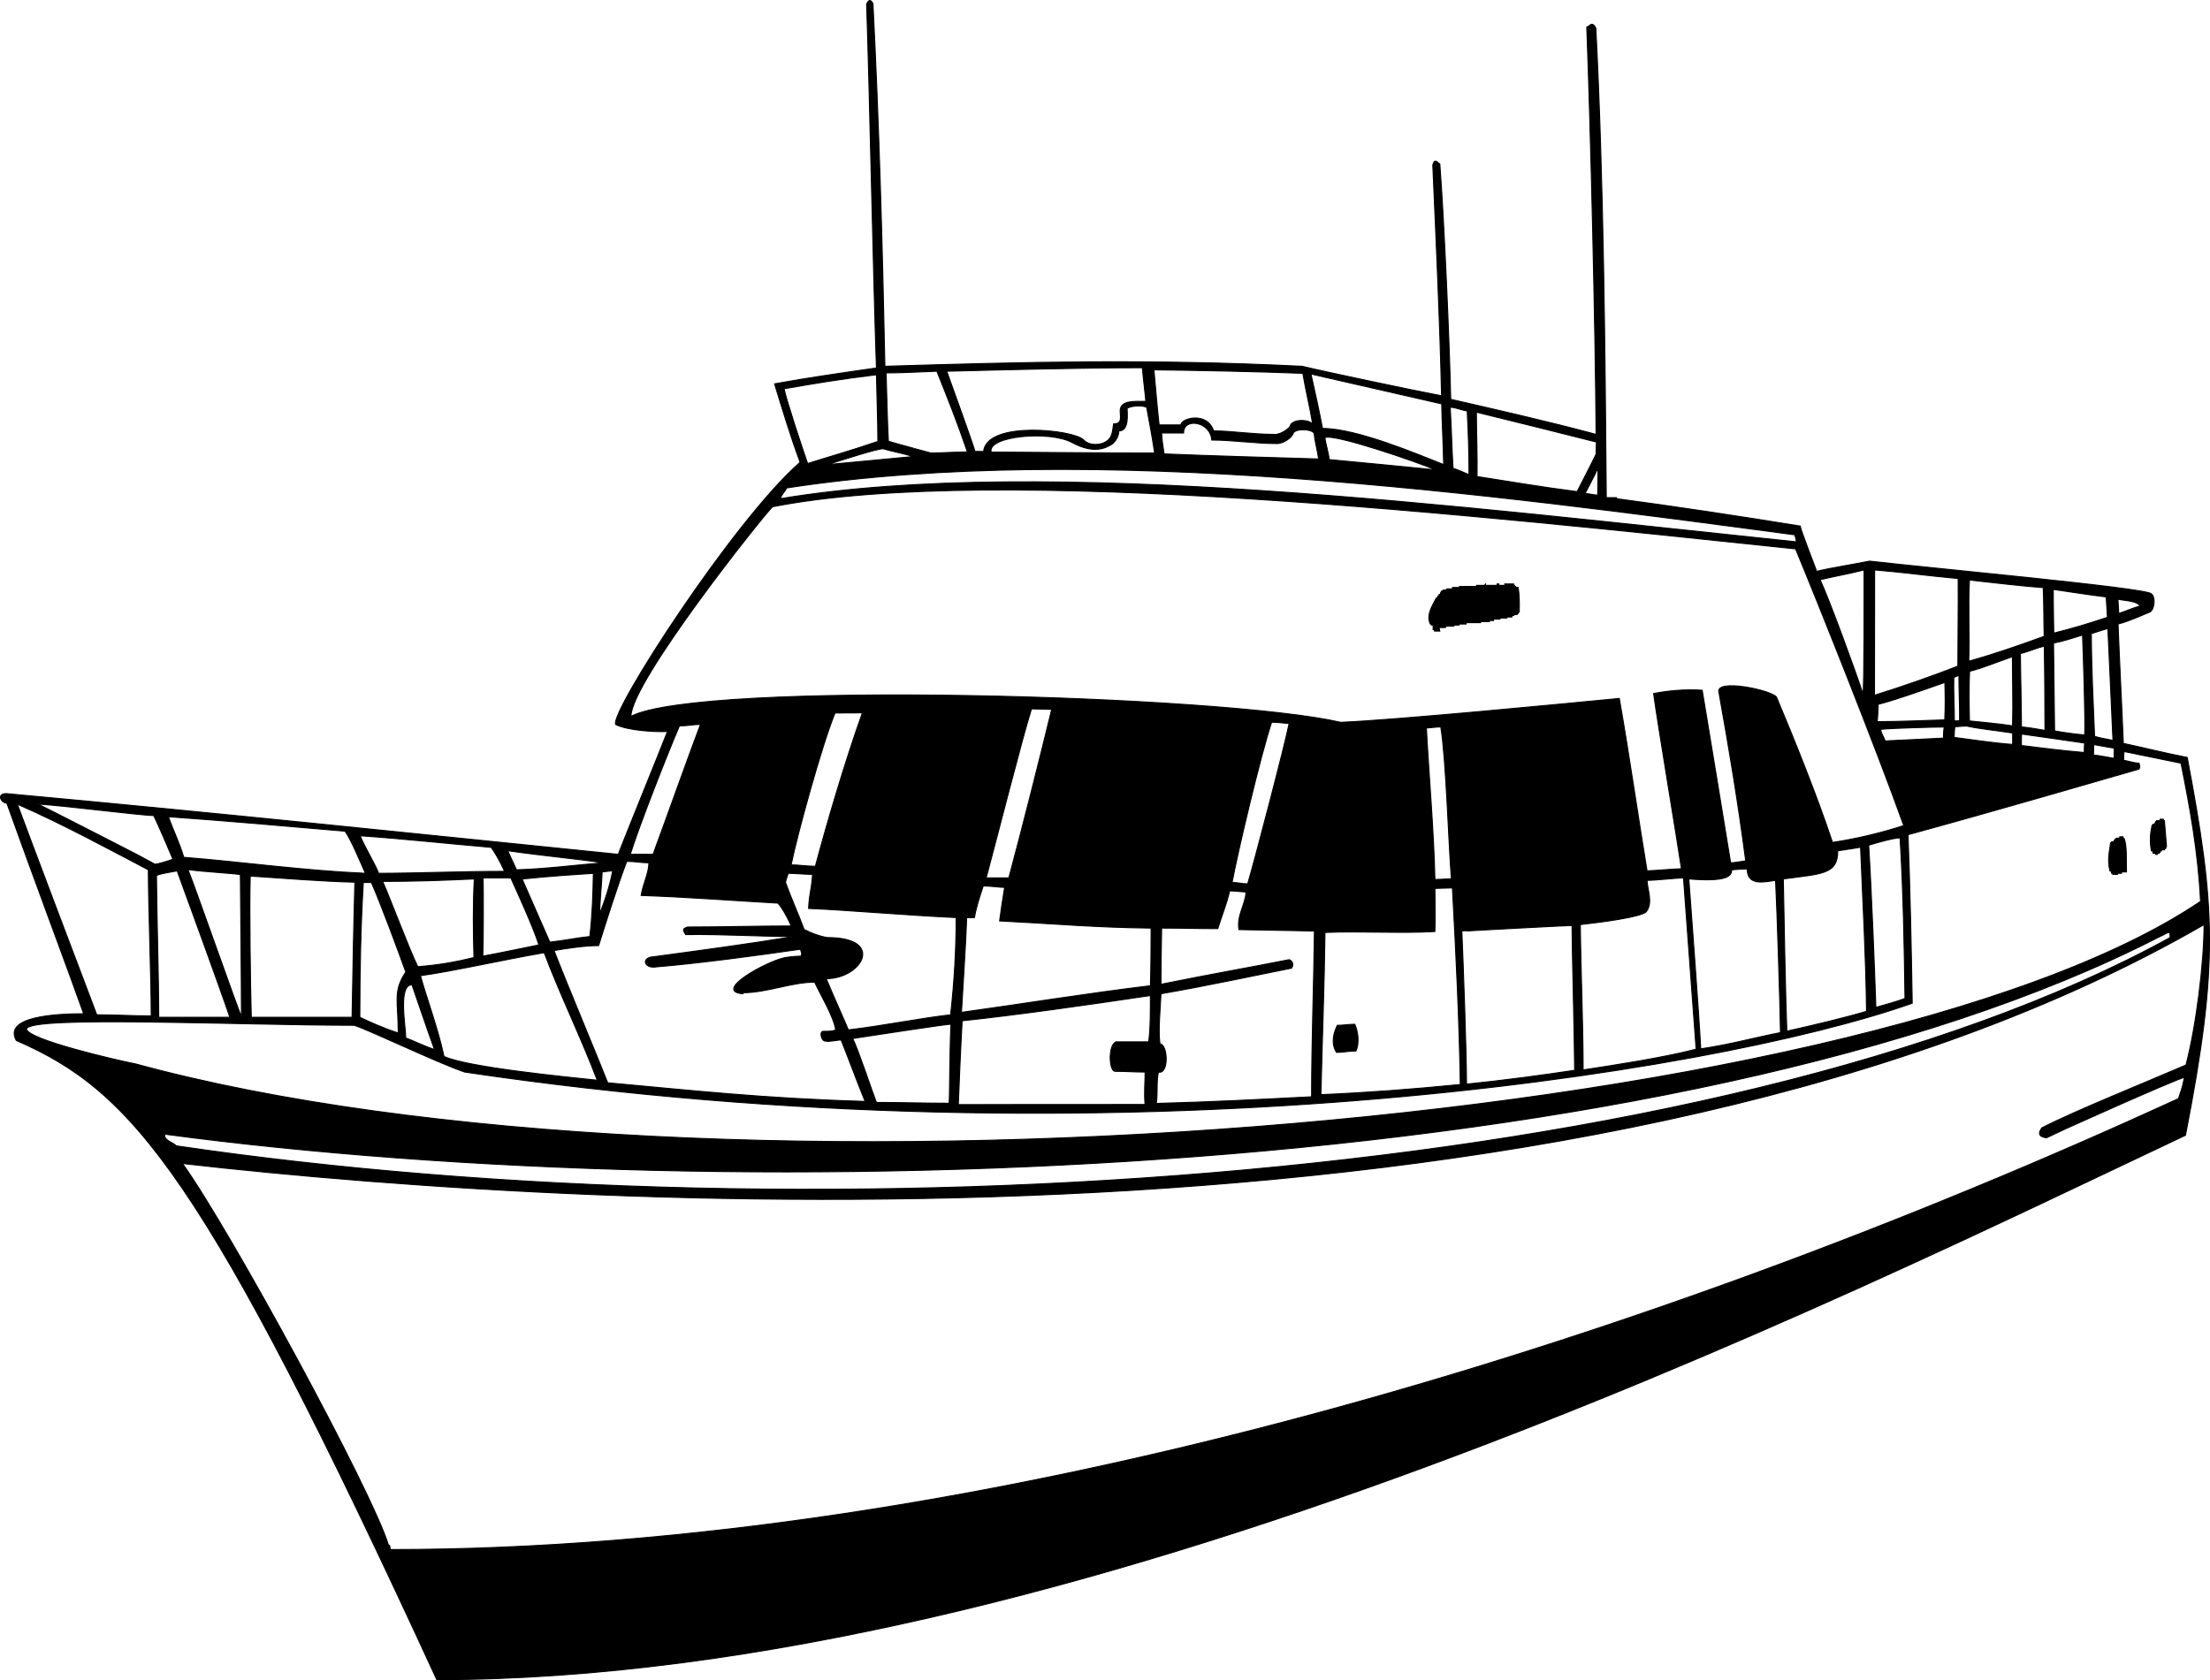 <?xml version="1.0" encoding="utf-8"?>
<!-- Generator: Adobe Illustrator 21.1.0, SVG Export Plug-In . SVG Version: 6.00 Build 0)  -->
<svg version="1.1" id="MYAC" xmlns="http://www.w3.org/2000/svg" xmlns:xlink="http://www.w3.org/1999/xlink" x="0px" y="0px"
	 viewBox="0 0 464.991 353.612" enable-background="new 0 0 464.991 353.612" xml:space="preserve">
<g>
	<path fill-rule="evenodd" clip-rule="evenodd" stroke="#000000" stroke-width="0.216" stroke-miterlimit="2.613" d="
		M91.905,353.504C42.855,246.898,27.974,229.685,3.432,218.976c-2.818-5.093,8.604-5.616,14.177-5.616
		c-2.282-6.535-11.676-31.7-16.172-44.339c-1.202,0-2.197-1.995-0.148-1.995
		c44.584,4.087,89.418,8.8,128.805,12.784c0-0.24,9.493-23.56,10.346-25.864
		c-2.15,0.142-8.34-0.15-10.897-1.478c-1.327-2.464,24.781-42.897,38.809-55.178
		c-1.881-5.007-3.862-11.56-5.373-16.503c6.804-1.242,14.019-2.276,21.43-3.34
		c-0.639-17.905-1.505-60.746-2.069-76.559c0.408-0.947,0.82-1.08,1.33-0.133
		c1.271,25.038,1.99,50.531,2.513,76.337c29.436-0.887,55.27-1.597,87.791,0c4.431,1.08,23.422,5.104,29.337,6.208
		c-0.366-16.112-1.137-32.416-1.847-48.551c0.325-1.242,0.697-0.931,1.478-0.222
		c0.88,11.335,2.048,37.981,2.291,49.512c9.282,2.129,20.724,4.728,30.594,7.389
		c-0.175-23.652-1.115-63.164-1.964-85.722c0.482,0,1.062-1.467,1.907,0.222
		c1.637,32.212,1.939,67.405,2.194,98.802c0.37,0,1.706,0,2.149,0c0,0.074,0,0.148,0,0.222
		c12.458,1.66,26.357,3.773,38.649,5.765c0,0.487,2.9,8.021,3.473,9.532c3.2-0.777,7.262-1.374,11.13-2.151
		c12.272,1.425,57.776,5.605,59.236,6.848c1.05,0.724,0.665,3.491-0.311,3.875
		c-1.744,0.693-4.293,1.919-6.651,2.512c0.311,8.188,0.789,16.928,1.109,25.125
		c4.412,0.932,8.614,2.024,13.45,2.956c5.885,31.407,6.73,43.127-0.37,79.514
		C388.263,272.74,226.343,353.504,91.905,353.504L91.905,353.504z M82.1,326.128
		c-0.079-0.382,0.02-0.961-0.38-0.961c-3.358-11.184-33.277-66.26-43.33-80.292
		c90.208,10.257,301.109,21.53,425.354-50.286c0,7.937-1.627,21.27-3.804,29.559
		c-8.798,3.804-23.227,9.589-30.306,13.22c-0.712,0.941-0.892,1.794,0.84,2.093
		c0-0.074,28.076-12.703,29.141-12.703c-0.575,2.703-0.602,2.378-1.255,4.467
		C345.273,283.135,206.164,326.128,82.1,326.128L82.1,326.128z M36.977,241.145c0-0.501-2.737-1.102-2.279-2.439
		c121.186,16.192,319.384,10.099,419.75-41.605c1.783-0.739,2.161-1.572,2.161,0.222
		C362.285,249.232,172.273,261.147,36.977,241.145L36.977,241.145z M28.557,223.927
		c-3.7-0.712-22.945-5.141-22.982-7.39c0.613-2.846,45.218-0.757,68.93-0.757
		c2.954,0.881,17.457,7.877,23.288,9.847c136.676,20.309,262.024,0.521,304.542-14.484
		c-0.178-11.289-0.456-24.577-0.887-35.471c19.327-5.281,38.875-11.023,48.625-13.819c0.296-0.665,0-0.836,0-1.205
		c-1.238-0.099-2.142-0.442-3.277-0.64c0-0.443,0.099-1.48,0.099-1.85c3.859,0.791,8.099,1.67,11.995,2.461
		c1.88,9.268,3.62,18.86,4.114,29.093C391.799,237.872,148.335,256.594,28.557,223.927L28.557,223.927z
		 M201.633,232.48c0.083-2.777,0.545-13.133,0.807-17.642c11.932-1.281,25.247-3.181,39.609-5.315
		c0,2.731,0.032,7.122-0.37,9.749c-2.108,0-4.56,0-6.872,0c-1.708,0.674-1.476,6.308-0.148,6.197
		c2.428,0,3.884,0.159,6.282,0.159c0,1.847-0.238,4.464-0.017,6.829C229.249,232.456,211.304,232.48,201.633,232.48
		L201.633,232.48z M243.284,232.234c0.347-2.272-0.015-4.424,0.449-6.607c2.261,0.569,1.997-5.912,0.312-5.912
		c-0.372-3.344,0.092-7.182,0.222-10.567c9.859-1.708,20.322-3.972,27.49-5.395
		c0.569-0.891,0.052-1.584-0.517-1.774c-7.094,1.423-17.203,3.192-26.973,5.184c0-4.064,0.074-7.844,0.148-11.835
		c4.151,0,8.019,0.114,11.811,0.114c0.7-2.346,1.915-5.283,2.492-7.948c1.222,0,2.505,0.222,3.432,0.222
		c0,2.426-1.977,4.933-1.478,7.931c6.279,0.142,11.267,0.17,15.888,0.313c-0.142,11.968-0.591,22.971-0.591,34.874
		C264.996,231.405,254.304,231.949,243.284,232.234L243.284,232.234z M184.392,232.025
		c-0.758-1.895-3.912-11.434-4.992-13.46c3.005-0.427,20.675-3.21,20.675-2.989
		c-0.251,5.834-0.261,15.519-0.369,16.619C194.482,232.195,189.478,232.025,184.392,232.025L184.392,232.025z
		 M277.928,230.389c0.252-11.584,0.715-22.551,0.849-34.144c7.072-0.33,16.335,0.239,23.13-0.201
		c0.079-0.787,0.043-7.453,0-9.067c0.739,0,2.872-0.11,3.685-0.11c0.755,13.74,1.445,28.022,1.665,41.381
		C297.28,229.239,288.015,229.949,277.928,230.389L277.928,230.389z M127.86,227.887
		c-1.724-4.443-9.045-21.916-11.29-27.829c2.384-0.427,6.493-1.051,9.385-1.051
		c1.477-4.765,4.094-12.993,5.912-17.719c1.909,0,2.891,0.296,4.656,0.296c0,2.249-1.256,4.434-1.617,6.873
		c9.52,0.328,20.013,1.125,28.779,1.617c1.149,1.267,2.618,4.248,2.767,4.812c-6.77,0-14.653,0.222-21.8,0.222
		c-0.656,0.324-1.301,0.265-0.369,1.585c7.531-0.119,15.771,0.411,22.761,0.411
		c-9.907,1.634-19.684,2.931-29.387,4.244c-2.954,0.122-2.104,2.627,0.484,2.134
		c8.534-0.698,21.399-2.405,30.307-3.718c0,0.517,0.444,0.739,0.074,1.478c-0.561,0-1.684,0.043-3.325,0.296
		c-4.035,0.821-15.31,7.119-8.868,7.612c0-0.074,0-0.148,0-0.222c5.032,0,10.128-2.217,15.075-2.217
		c1.379,2.954,3.937,7.064,4.434,10.05c-0.727,0.328-1.693,0.296-2.586,0.296
		c-0.985-0.044-0.394,2.356,0.608,2.028c0,0.291,2.468-0.222,3.104-0.222c1.313,3.173,3.27,8.6,5.061,12.943
		C161.176,231.234,145.005,229.453,127.86,227.887L127.86,227.887z M308.558,228.174
		c0-6.552-0.701-25.498-0.98-32.159c0-0.074,22.282-1.237,23.187-1.237c0,5.192,0.499,21.922,0.548,30.482
		C324.81,226.249,316.029,227.429,308.558,228.174L308.558,228.174z M333.092,225.184
		c0-9.741-0.486-20.468-0.591-30.594c4.088-0.44,13.057-1.611,13.893-2.74c1.432-1.934,0.237-4.432,0.148-6.572
		c1.899,0,6.246-0.516,7.672-0.516c0.925,12.193,1.707,23.496,2.659,36.066
		C349.508,222.698,339.556,224.194,333.092,225.184L333.092,225.184z M93.414,222.339
		c-1.194-5.705-3.8-12.701-4.949-16.992c7.037-0.985,17.454-3.368,26.036-4.845
		c3.245,8.628,8.084,18.627,11.166,26.848C119.375,226.693,98.267,224.636,93.414,222.339L93.414,222.339z
		 M281.215,221.489c-0.751-1.135-1.16-2.943,0.148-5.69c1.375,0,2.141-0.222,3.695-0.222
		c0.517,1.109,1.109,3.769,0.222,5.616C283.746,221.193,282.621,221.489,281.215,221.489L281.215,221.489z
		 M357.841,220.75c-0.532-9.716-1.851-26.408-2.511-35.767c8.063,0.66,9.017-0.615,9.017-1.92
		c1.182-0.074,1.999-0.184,3.255-0.184c0.078,3.658,3.568,2.733,5.982,2.403c0.319,5.953,0.97,26.977,1.038,32.041
		C368.354,218.569,364.398,219.76,357.841,220.75L357.841,220.75z M375.953,217.026
		c-0.259-6.335-0.643-25.842-0.739-32.043c8.173-1.1,11.454-0.954,11.454-5.912
		c1.889-0.33,3.095-0.443,4.803-0.773c0.44,11.011,1.115,22.795,1.256,34.545
		C388.751,214.052,381.445,215.816,375.953,217.026L375.953,217.026z M178.497,216.759
		c-0.996-2.395-3.568-8.1-4.656-10.789c7.491,0,12.559-8.646,0.222-8.646c-1.678-0.283-3.124-0.83-4.877-1.7
		c-1.275-3.463-2.716-6.54-3.917-9.902c0.084-0.673,0.591-1.858,0.591-1.921c1.47,0,3.534,0.222,5.107,0.222
		c-0.164,2.952-0.693,4.021-0.838,7.169c8.02,0.328,20.441,1.428,31.054,1.921c0,6.525-0.384,13.491-1.171,20.47
		C193.677,214.293,185.764,215.905,178.497,216.759L178.497,216.759z M85.369,218.449
		c0-2.447-1.676-11.189,1.314-11.189c0.839,2.398,3.486,10.2,4.744,13.651
		C89.08,220.09,86.732,218.941,85.369,218.449L85.369,218.449z M33.393,214.099c0-8.44-0.416-21.348-0.476-29.855
		c1.3-0.492,2.693-0.632,4.36-0.961c1.806,4.942,9.224,25.227,11.085,30.815
		C43.442,214.099,38.113,214.099,33.393,214.099L33.393,214.099z M52.87,214.099
		c-0.184-6.264-0.427-23.182-0.222-29.723c7.569,0.492,15.098,1.125,22.022,1.289
		c-0.267,9.616-0.421,18.801-0.591,28.434C65.876,214.099,60.261,214.099,52.87,214.099L52.87,214.099z
		 M20.355,213.582c-2.988-7.85-14.845-39.227-16.712-44.339c9.495,4.127,19.96,9.835,27.575,13.819
		c-0.003,7.983,0.602,22.641,0.602,30.753C27.718,213.814,24.442,213.582,20.355,213.582L20.355,213.582z
		 M75.705,214.099c0-9.379,0.179-19.057,0.739-28.377c0.517,0,1.109,0,1.7,0
		c1.907,4.292,5.601,14.269,7.242,18.844c-2.755,4.131-1.593,6.074-1.593,12.848
		C80.779,216.429,77.715,215.084,75.705,214.099L75.705,214.099z M202.292,213.064
		c0.307-5.74,0.862-13.268,1.103-19.941c0.541,0,0.855-0.011,1.631-0.011c0.36-2.159,1.147-4.548,1.848-6.651
		c1.706,0,3.363,0.296,4.508,0.296c-0.401,2.406-0.731,4.559-1.059,7.062c11.309,0.569,19.834,1.368,31.875,1.511
		c0,3.583-0.034,8.833-0.148,12.136C229.002,209.03,214.699,211.357,202.292,213.064L202.292,213.064z
		 M39.552,183.012c3.454,0.492,10.794,0.859,11.027,1.092c0.059,9.114,0.222,20.644,0.222,29.829
		C50.57,213.934,41.145,186.98,39.552,183.012L39.552,183.012z M394.687,212.026
		c-0.28-8.294-0.926-24.822-1.516-34.138c1.32-0.44,5.302-1.554,6.61-1.554
		c0.711,11.838,0.881,22.906,1.036,33.804C399.471,210.689,396.34,211.554,394.687,212.026L394.687,212.026z
		 M87.897,203.457c-1.92-3.988-5.377-13.299-7.39-17.957c6.509,0,12.197-0.189,19.288-0.517
		c-0.293,5.566-0.225,10.987-0.074,16.553C95.694,202.521,92.128,203.129,87.897,203.457L87.897,203.457z
		 M101.569,201.24c0.15-2.746,0.147-14.387,0.074-16.479c1.921,0,3.843,0,5.838,0
		c1.149,2.581,4.599,10.04,5.912,14.114C109.298,199.696,105.46,200.533,101.569,201.24L101.569,201.24z
		 M115.683,198.285c-1.214-2.793-4.681-10.662-5.829-13.284c5.337-0.572,12.168-1.024,14.993-1.2
		c-0.074,4.36-0.222,8.72-0.739,13.302C121.043,197.424,118.759,197.961,115.683,198.285L115.683,198.285z
		 M126.161,192.314c0.037-2.553,0.445-6.306,0.533-8.809c0.58,0,1.3-0.222,2.217-0.222
		C128.419,186.034,127.153,190.002,126.161,192.314L126.161,192.314z M259.235,185.722
		c1.149-6.241,6.004-26.782,8.318-33.723c1.576,0,2.755,0.247,3.686,0.247c-0.786,4.164-7.571,30.038-8.72,33.771
		C261.151,186.018,260.481,185.722,259.235,185.722L259.235,185.722z M301.905,185.093
		c-0.169-9.562-1.363-23.301-1.787-31.886c0.67,0,1.983-0.222,3.03-0.222c1.111,6.68,1.659,24.994,2.231,31.998
		C303.874,184.983,303.492,185.093,301.905,185.093L301.905,185.093z M207.49,184.761
		c2.053-7.63,7.736-29.982,9.541-35.578c0.789,0,3.179,0.107,4.253,0.107c-2.626,10.851-6.212,25.004-9.016,35.471
		C211.034,184.761,208.961,184.761,207.49,184.761L207.49,184.761z M444.53,184.022c0-0.074,0-0.148,0-0.222
		c-0.074,0-0.148,0-0.222,0c-0.074-0.222-0.148-0.37-0.148-0.517c-0.074,0-0.148,0-0.222,0
		c-0.591-2.439-0.074-4.138,0.148-5.912c0.074,0,0.148,0,0.222,0c0-0.074,0-0.148,0-0.222c0.148,0,0.296,0,0.517,0
		c0-0.148,0-0.222,0-0.296c0.074,0,0.148,0,0.222,0c0-0.074,0-0.148,0-0.222c0.074,0,0.148,0,0.222,0
		c0-0.074,0-0.148,0-0.222c0.222,0,0.443,0,0.739,0c0-0.148,0-0.222,0-0.296c0.222,0,0.443,0,0.665,0
		c0,0.074,0,0.148,0,0.296c0.074,0,0.148,0,0.222,0c0.665,1.626,0.443,4.508,0.517,7.094c-0.369,0-0.739,0-1.035,0
		c0,0.074,0,0.148,0,0.296c-0.295,0-0.591,0-0.813,0c0,0.074,0,0.148,0,0.222
		C445.195,184.022,444.826,184.022,444.53,184.022L444.53,184.022z M38.665,180.435
		c-0.979-3.26-2.075-5.288-3.235-8.548c12.162,0.854,25.455,2.05,37.171,3.046
		c1.281,1.793,3.148,6.322,4.286,8.868C63.833,183.231,51.174,181.431,38.665,180.435L38.665,180.435z
		 M79.621,183.801c0-0.699-3.285-6.235-3.843-7.907c9.385,0.656,19.744,1.783,27.572,2.439
		c0.821,1.187,1.725,2.639,2.817,5.057C97.122,183.39,87.736,183.801,79.621,183.801L79.621,183.801z
		 M346.541,183.283c-1.84-11.115-3.71-24.185-5.838-36.284c-10.771,1.044-47.028,4.549-58.601,5.025
		c-25.113-5.762-134.62-8.838-149.349-1.256c0-7.237,27.425-41.761,29.782-44.117
		c47.267-9.294,148.653,1.897,215.265,8.868c4.505,10.821,17.053,42.239,22.761,58.232
		c-4.254,1.398-9.697,2.77-15.002,3.547c-3.318-9.993-8.041-21.646-11.75-30.508
		c-0.536-1.43-13.219-4.175-12.12-0.973c2.148,11.905,4.013,23.135,5.616,35.359
		c-1.531,0.263-2.478,0.407-3.178,0.407c-1.507-9.203-4.709-28.737-5.981-36.308
		c-3.636-0.258-7.299,0.115-10.22,0.7c0.99,7.164,4.937,30.563,5.855,36.867
		C351.345,182.916,348.906,183.209,346.541,183.283L346.541,183.283z M108.663,183.062
		c0-0.148-1.667-3.479-1.822-4.022c7.868,1.139,14.131,1.649,20.075,2.544
		C121.038,182.076,114.577,182.898,108.663,183.062L108.663,183.062z M166.452,182.027
		c1.313-6.478,6.451-25.162,9.237-31.973c1.538,0,3.774-0.025,5.764-0.025c-3.611,10.07-7.433,23.085-9.895,32.294
		C169.798,182.323,168.174,182.027,166.452,182.027L166.452,182.027z M32.696,181.885
		c0-0.074-24.579-12.678-24.793-12.678c6.404,0.435,20.854,2.304,24.446,2.447c0.854,1.74,3.094,6.883,4.042,9.191
		C36.317,180.845,34.405,181.6,32.696,181.885L32.696,181.885z M132.606,179.81
		c1.97-6.26,7.743-20.975,10.346-27.047c2.011,0,2.696-0.295,4.434-0.295c-2.79,7.378-6.201,17.074-9.976,27.342
		C135.954,179.81,134.676,179.81,132.606,179.81L132.606,179.81z M453.546,179.81c0-0.074,0-0.148,0-0.222
		c-0.222,0-0.37,0-0.517,0c-0.074-0.222-0.074-0.369-0.074-0.517c-0.148,0-0.222,0-0.296,0
		c-0.369-2.069-0.222-3.695,0.148-5.395c0.074,0,0.148,0,0.222,0c0-0.074,0-0.148,0-0.222c0.074,0,0.222,0,0.369,0
		c0-0.222,0.074-0.369,0.148-0.517c0.074,0,0.148,0,0.222,0c0-0.074,0-0.148,0-0.222c0.222,0,0.443,0,0.739,0
		c0-0.148,0-0.222,0-0.295c0.222,0,0.443,0,0.665,0c0,0.074,0,0.148,0,0.295c0.074,0,0.148,0,0.222,0
		c0.148,1.774,0.296,3.547,0.443,5.394c-0.074,0.148-0.148,0.296-0.222,0.517c-0.074,0-0.148,0-0.222,0
		c0,0.074,0,0.148,0,0.222c-0.222,0-0.443,0-0.591,0c0,0.074,0,0.148,0,0.222c-0.148,0-0.222,0-0.296,0
		c0,0.074,0,0.148,0,0.296c-0.074,0-0.148,0-0.222,0c0,0.074,0,0.148,0,0.222c-0.148,0-0.296,0-0.37,0
		c0,0.074,0,0.148,0,0.222C453.767,179.81,453.62,179.81,453.546,179.81L453.546,179.81z M440.466,158.897
		c0-0.399,0.075-1.415,0.075-2.193c1.849,0.296,2.769,0.541,4.285,0.739c0,0.444,0,1.653,0,2.171
		C443.143,159.316,442.142,159.095,440.466,158.897L440.466,158.897z M425.316,156.901
		c0-0.411-0.064-1.387,0.05-2.415c1.35,0.173,11.205,1.6,13.253,1.896c-0.074,0.517-0.074,1.405-0.074,1.996
		C433.915,157.984,430.01,157.495,425.316,156.901L425.316,156.901z M411.153,155.202c0-0.517,0.074-1.826,0.148-2.269
		c0.721,0.021,1.681-0.157,2.481-0.126c2.856,0.606,5.798,0.871,9.687,1.458c0,0.739,0,1.675,0,2.415
		C419.408,156.383,415.029,155.696,411.153,155.202L411.153,155.202z M396.644,155.941
		c-0.344-1.033-0.71-1.182-0.961-2.439c2.301-0.26,11.165-0.493,13.378-0.493c0,0.423-0.151,0.498-0.151,2.342
		C406.21,155.46,399.384,155.843,396.644,155.941L396.644,155.941z M440.703,154.98
		c-0.297-7.366-0.663-14.438-0.68-21.675c0.408,0,2.457-0.814,3.481-1.012c0.155,3.932,0.765,16.022,1.076,23.548
		C443.285,155.531,442.23,155.446,440.703,154.98L440.703,154.98z M432.287,153.823
		c-0.096-6.701-0.146-12.489-0.221-18.474c2.458-0.494,3.783-1.007,6.106-1.7
		c0.149,3.33,0.639,18.571,0.446,21.036C436.515,154.487,434.305,154.219,432.287,153.823L432.287,153.823z
		 M425.317,152.985c-0.015-5.348-0.175-10.172-0.222-15.444c1.795-0.396,2.991-1.058,5.025-1.553
		c0.1,4.258,0.148,13.744,0.148,17.736C428.421,153.427,427.375,153.183,425.317,152.985L425.317,152.985z
		 M414.38,151.729c-0.098-3.621-0.122-7.489,0.026-10.445c2.796-0.692,5.816-1.99,9.013-3.079
		c0,4.854,0.169,9.708,0.026,14.558C420.16,152.269,417.142,152.026,414.38,151.729L414.38,151.729z
		 M394.973,151.884c0-0.252,0.191-1.952,0.185-3.644c3.613-0.932,8.297-2.599,14.048-4.618
		c0.074,2.734,0.123,5.076-0.026,7.885C404.955,151.662,399.009,151.884,394.973,151.884L394.973,151.884z
		 M411.202,151.729c0-3.104-0.198-6.01-0.124-9.114c0.356-0.198,0.534-0.296,1.085-0.493
		c0,3.104,0.173,6.405,0.148,9.583C411.938,151.705,411.872,151.729,411.202,151.729L411.202,151.729z
		 M394.397,146.334c0.007-6.534,0.018-19.966,0.03-26.382c5.773,0.466,11.243,1.231,17.58,1.804
		c0.049,6.395-0.066,12.17-0.066,18.444C406.803,142.22,399.961,144.604,394.397,146.334L394.397,146.334z
		 M391.959,145.995c-1.571-4.769-7.23-20.281-9.016-23.981c2.539-0.621,6.196-1.285,9.267-2.062
		C392.21,122.769,392.257,145.995,391.959,145.995L391.959,145.995z M414.232,139.166
		c0.228-5.836-0.183-11.097,0.148-17.091c5.129,0.555,11.148,1.286,15.519,1.597
		c0.155,3.131,0.109,7.412,0.207,10.256C424.504,135.948,419.999,137.547,414.232,139.166L414.232,139.166z
		 M432.115,133.254c-0.035-2.586-0.124-7.013-0.099-9.213c3.208,0.466,7.516,1.154,11.134,1.588
		c0.074,1.404,0.19,2.822,0.264,4.3C439.56,131.203,436.468,132.166,432.115,133.254L432.115,133.254z
		 M301.833,132.811c0-0.148,0-0.222,0-0.295c-0.148,0-0.222,0-0.296,0c0-0.37,0-0.665,0-0.961
		c-0.148,0-0.295,0-0.369,0c0-0.074,0-0.148,0-0.222c-0.074,0-0.148,0-0.222,0c-0.961-1.995,0.591-4.064,1.256-5.468
		c0.074,0,0.148,0,0.222,0c0-0.148,0.074-0.296,0.148-0.443c0.074,0,0.148,0,0.222,0c0-0.148,0-0.222,0-0.296
		c0.074,0,0.148,0,0.222,0c0.074-0.296,0.148-0.517,0.296-0.739c0.074,0,0.222,0,0.37,0c0-0.074,0-0.148,0-0.222
		c0.222,0,0.443,0,0.739,0c0-0.074,0-0.148,0-0.222c0.369,0,0.739,0,1.182,0c0-0.148,0-0.222,0-0.296
		c0.443,0,0.961,0,1.478,0c0-0.074,0-0.148,0-0.222c1.182,0,2.365,0,3.621,0c0-0.074,0-0.148,0-0.222
		c0.517,0,1.108,0,1.7,0c0-0.148,0.074-0.222,0.148-0.296c0,0.074,0,0.148,0,0.296c0.813,0,1.626,0,2.439,0
		c0-0.148,0-0.222,0-0.296c0.074,0,0.222,0,0.37,0c0,0.074,0,0.148,0,0.296c0.369,0,0.813,0,1.256,0
		c0-0.148,0-0.222,0-0.296c0.591,0,1.182,0,1.847,0c0,0.074,0,0.148,0,0.296c0.074,0,0.148,0,0.222,0
		c0,0.074,0,0.148,0,0.222c0.074,0,0.148,0,0.222,0c0,0.074,0,0.148,0,0.222c0.148,0,0.296,0,0.517,0
		c0.222,1.256,0.296,3.399,0.222,5.173c-0.074,0-0.148,0-0.222,0c0,0.074,0,0.148,0,0.296c-0.074,0-0.148,0-0.222,0
		c0,0.074,0,0.148,0,0.222c-0.222,0-0.443,0-0.665,0c0,0.074,0,0.148,0,0.222c-0.148,0-0.296,0-0.444,0
		c0,0.074,0,0.148,0,0.296c-0.369,0-0.739,0-1.034,0c0,0.074,0,0.148,0,0.222c-0.517,0-1.035,0-1.478,0
		c0,0.074,0,0.148,0,0.222c-0.443,0-0.887,0-1.33,0c0,0.074,0,0.148,0,0.296c-0.296,0-0.591,0-0.887,0
		c0,0.074,0,0.148,0,0.222c-0.665,0-1.256,0-1.848,0c0,0.074,0,0.148,0,0.222c-1.034,0-2.069,0-3.03,0
		c0,0.074,0,0.148,0,0.295c-0.517,0-1.035,0-1.478,0c0,0.074,0,0.148,0,0.222c-0.369,0-0.739,0-1.108,0
		c0,0.074,0,0.148,0,0.222c-0.591,0-1.183,0-1.774,0c0,0.074,0,0.148,0,0.295c-0.443,0-0.887,0-1.33,0
		c0,0.222,0.074,0.444,0.148,0.739C302.572,132.811,302.202,132.811,301.833,132.811L301.833,132.811z M445.787,129.116
		c-0.049-0.937-0.098-2.269-0.172-3.008c1.433,0.34,4.141,0.317,4.636,1.478
		C449.031,127.829,447.385,128.621,445.787,129.116L445.787,129.116z M164.234,104.951
		c0-0.676,1.219-1.785,1.219-2.252c64.921-9.958,147.551,1.233,212.199,9.864c0,0.359,0.295,0.643,0.295,1.478
		C307.648,106.738,220.219,95.657,164.234,104.951L164.234,104.951z M333.532,103.863c0-0.144,1.939-3.682,2.663-5.341
		c0.074,0.961-0.026,4.001-0.033,5.69C335.138,104.148,334.49,103.927,333.532,103.863L333.532,103.863z
		 M310.775,100.296c0.079-4.19-0.141-9.802-0.141-13.557c7.989,1.977,18.298,4.506,25.266,6.292
		c-0.023,0.866-0.074,1.353-0.074,2.535c-0.788,1.722-2.779,5.465-3.991,7.907
		C324.776,102.58,316.973,101.252,310.775,100.296L310.775,100.296z M305.716,98.536
		c-0.282-5.025-0.326-8.26-0.591-12.832c1.375,0.064,2.385,0.645,3.58,0.772c0.253,4.875,0.358,8.318,0.383,13.429
		C307.984,99.459,306.69,98.855,305.716,98.536L305.716,98.536z M278.259,90.172
		c-0.665-3.547-1.73-8.357-2.431-11.461c8.95,2.041,19.08,4.374,27.513,6.288
		c0.074,4.212,0.339,8.498,0.413,12.784C298.425,95.679,285.519,90.172,278.259,90.172L278.259,90.172z
		 M169.924,97.561c-1.242-3.564-4.575-13.678-4.951-15.743c6.191-1.085,11.857-2.036,19.435-2.953
		c0.088,4.689,0.296,9.356,0.296,14.04C179.211,94.797,174.693,96.059,169.924,97.561L169.924,97.561z
		 M174.062,97.786c3.853-1.199,10.378-3.341,11.761-3.341c1.212,0.398,4.145,0.955,6.377,1.639
		C188.305,96.473,178.118,97.403,174.062,97.786L174.062,97.786z M279.663,96.725
		c-0.126-1.432-0.708-3.08-0.9-4.625c1.804-0.956,19.735,5.229,23.307,6.794
		C296.117,98.32,285.394,97.236,279.663,96.725L279.663,96.725z M244.928,95.536
		c-0.242-1.7-0.484-3.04-0.528-4.404c1.978,0,2.991,0,4.632,0c-0.064-3.326,5.67-2.461,5.925,1.478
		c4.434,0,9.208,0.739,13.62,0.739c1.403,0.073,3.292-1.271,3.547-2.217c0.534-0.978,3.805-0.89,4.357,0.037
		c0.148,1.552,0.742,3.805,0.964,5.431C266.731,96.282,255.962,95.982,244.928,95.536L244.928,95.536z
		 M208.54,95.146c-0.849-3.4,12.258-4.596,17.03-2.019c4.618,2.495,7.07,1.145,8.344,0.39
		c0.101-0.06,1.484-1.133,1.484-2.828c2.262,0.064,1.748-3.774,1.748-4.793c1.432-0.638,3.279-0.567,4.114-0.184
		c0.596,3.257,1.166,6.119,1.676,9.633C230.038,95.344,220.883,95.21,208.54,95.146L208.54,95.146z
		 M195.863,95.344c0-0.018-7.325-1.962-8.942-2.472c-0.251-4.859-0.292-8.122-0.484-14.39
		c3.462,0,7.027-0.229,10.682-0.356c2.244,5.565,4.356,10.887,6.429,16.997
		C200.832,95.123,198.302,95.344,195.863,95.344L195.863,95.344z M205.151,95.019
		c-0.847-2.779-4.753-13.459-5.962-16.892c12.988-0.319,28.625-0.739,41.161-0.739
		c0.168,2.017,0.57,5.108,0.739,7.094c-2.215,0-5.413-0.3-5.395,1.995c0,1.35,0.5,2.734-1.391,2.734
		c-0.148,0.961-0.182,2.09-0.752,2.956c-1.061,1.611-4.236,1.868-5.542,0.444
		c-1.984-2.163-20.375-4.145-21.061,2.408C206.53,95.019,205.603,95.019,205.151,95.019L205.151,95.019z
		 M255.351,90.689c-1.392-4.177-6.936-2.636-6.872-1.256c-1.404,0-3.191,0-4.595,0
		c-0.382-3.203-0.716-7.574-1.095-11.602c10.253,0.128,21.457,0.357,31.333,0.739
		c0.552,3.343,1.487,7.146,2.069,10.642c-1.087-1.011-3.969-0.981-4.656,0.222c0,0.622-2.114,2.096-3.326,1.995
		C263.487,91.428,259.129,90.689,255.351,90.689L255.351,90.689z"/>
</g>
</svg>

